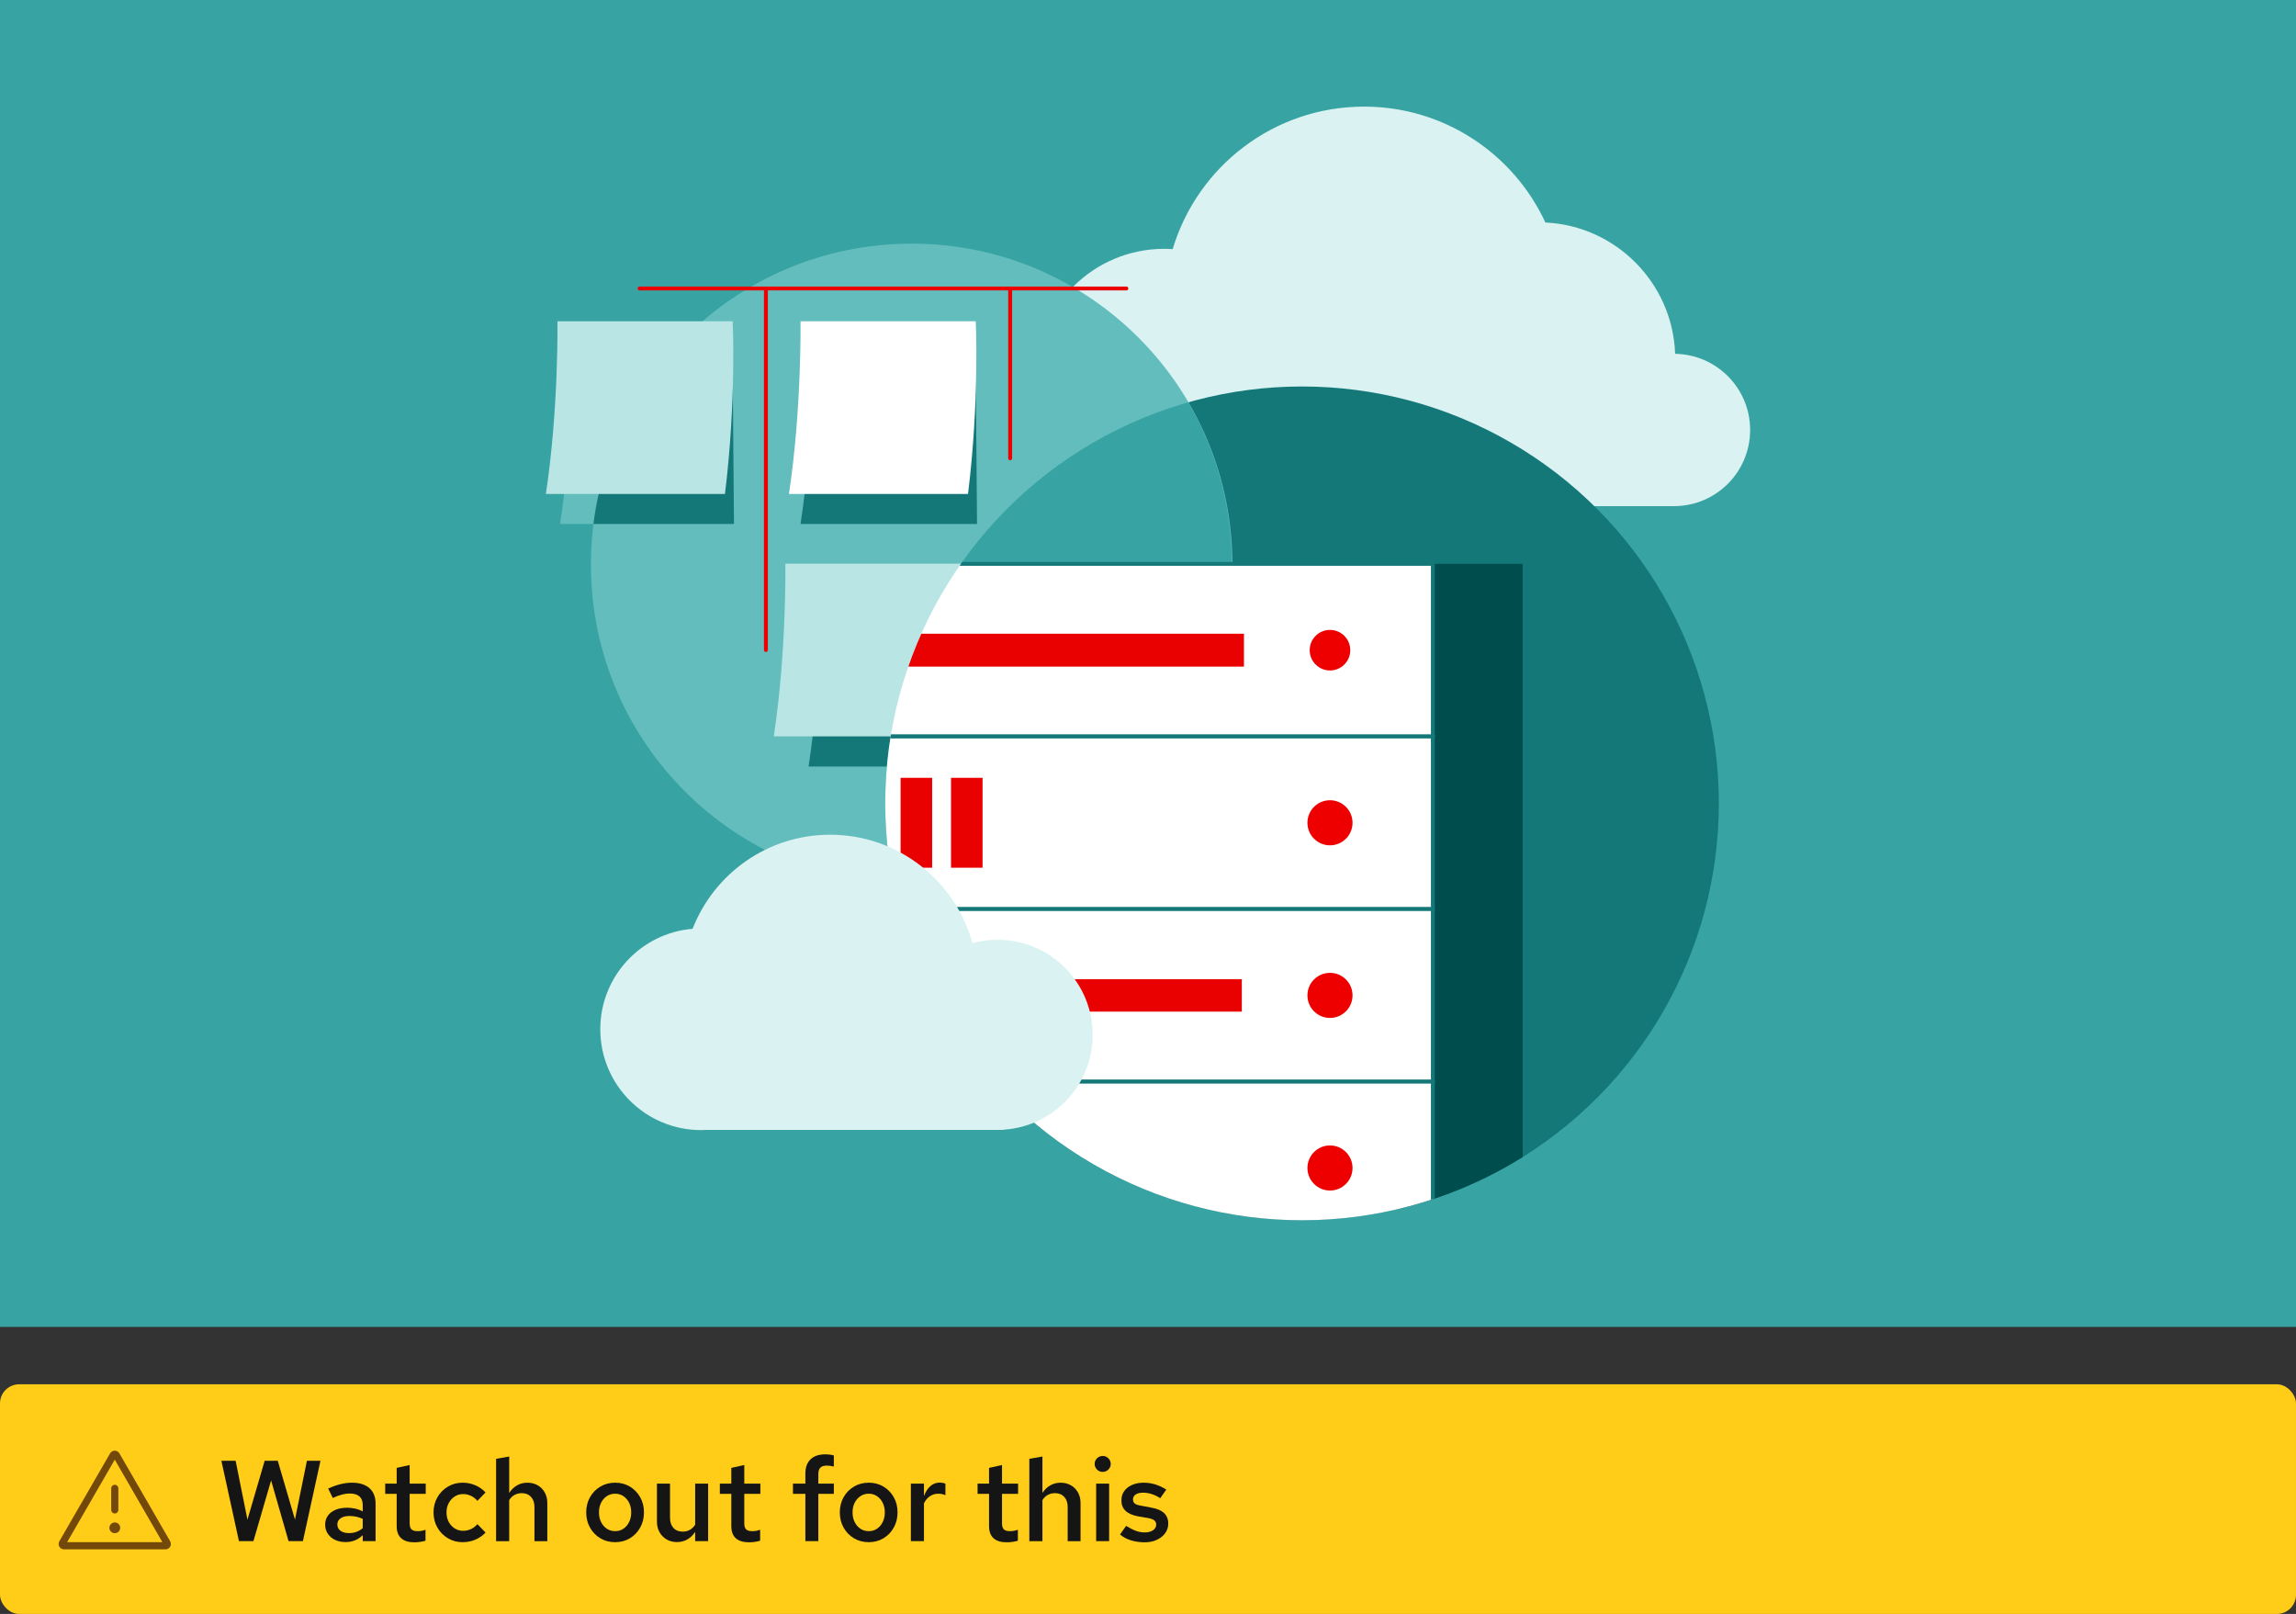 <?xml version="1.0" encoding="UTF-8"?>
<svg xmlns="http://www.w3.org/2000/svg" xmlns:xlink="http://www.w3.org/1999/xlink" viewBox="0 0 360 253">
  <rect x="0" y="0" width="360" height="253" fill="#333333" stroke="none"/>
  <defs>
    <style>
      .uuid-8a7fc479-f028-4886-b6e2-f134d865c498 {
        fill: none;
      }

      .uuid-36e971be-d15d-40d3-950a-4b5547ae2c84 {
        clip-path: url(#uuid-9ff76e33-be3a-47f2-bb02-06c0b1f83db7);
      }

      .uuid-adc45732-6176-4fa6-a14f-654af25b372c {
        fill: #151515;
      }

      .uuid-64c3434d-481c-4114-8ef4-02ae7a317309 {
        fill: #b9e5e5;
      }

      .uuid-7dd4a3d3-53d6-4d0c-805b-ed9d9a4fc784 {
        fill: #e90000;
      }

      .uuid-c119b50c-ec1e-42f1-9e69-1d733f09a0c7 {
        fill: #63bdbd;
      }

      .uuid-cae853a4-7fd0-4b06-8936-6f6e9246a37c {
        fill: #fff;
      }

      .uuid-b90aebf3-12c0-4ddc-9910-c94935944345 {
        fill: #ed0000;
      }

      .uuid-0dc0628d-aca5-4cca-be0e-4babc5d5f60c {
        fill: #37a3a3;
      }

      .uuid-26192fe6-6b37-4b03-ae1f-05b5bfa687e6 {
        clip-path: url(#uuid-a60d9f7e-99cf-48e7-9d3d-7fc8569ff54d);
      }

      .uuid-0e846755-8d27-4517-83bb-7847cb0b7a42 {
        fill: #daf2f2;
      }

      .uuid-679b96f8-30ae-45b3-ae1e-025553a44dbb {
        fill: #ffcc17;
      }

      .uuid-ed182ed3-4ad3-41ed-b43a-c9730a0c2fc7 {
        fill: #147878;
      }

      .uuid-2084934c-c819-4697-bb9a-7e6f91e9a196 {
        clip-path: url(#uuid-56ee56a4-acf7-457e-8e83-c1a11c05ba4d);
      }

      .uuid-a48bf05f-c42a-496b-b246-fd175fcf25fa {
        fill: #e00;
      }

      .uuid-551c851f-4577-4d51-9860-2a5b95a0b58b {
        fill: #004d4d;
      }

      .uuid-351959bf-7b8e-40af-8f51-667278e9ee10 {
        fill: #73480b;
      }
    </style>
    <clipPath id="uuid-a60d9f7e-99cf-48e7-9d3d-7fc8569ff54d">
      <circle class="uuid-8a7fc479-f028-4886-b6e2-f134d865c498" cx="142.942" cy="88.486" r="50.294"/>
    </clipPath>
    <clipPath id="uuid-9ff76e33-be3a-47f2-bb02-06c0b1f83db7">
      <circle class="uuid-8a7fc479-f028-4886-b6e2-f134d865c498" cx="204.153" cy="125.936" r="65.352"/>
    </clipPath>
    <clipPath id="uuid-56ee56a4-acf7-457e-8e83-c1a11c05ba4d">
      <circle class="uuid-8a7fc479-f028-4886-b6e2-f134d865c498" cx="204.153" cy="125.936" r="65.352"/>
    </clipPath>
  </defs>
  <g id="uuid-118e6040-4938-41eb-98b6-4b6ffe988f65" data-name="example-4">
    <g>
      <rect class="uuid-679b96f8-30ae-45b3-ae1e-025553a44dbb" x="0" y="217" width="360" height="36" rx="3" ry="3"/>
      <g id="uuid-3a08b0a8-3e83-4e91-861c-79827724e215" data-name="uuid-dd2975ba-b6b8-4d0c-8d0a-4ab2cdfa4747">
        <g id="uuid-e1e4fd48-0b48-4917-bdd9-893b3777b73a" data-name="uuid-84046642-f659-43a1-b358-4dbe24c538f8">
          <rect class="uuid-8a7fc479-f028-4886-b6e2-f134d865c498" x="8.999" y="226" width="18" height="18"/>
        </g>
        <g id="uuid-eefbe50c-7755-4e1e-b3d3-831fb1382369" data-name="uuid-8aaf38f7-e1bc-49d0-b865-29c4668814b9">
          <path class="uuid-351959bf-7b8e-40af-8f51-667278e9ee10" d="M26.68,241.609l-7.957-13.781c-.15-.26-.43-.422-.73-.422h-.001c-.005 0-.009-0-.014,0-.293.005-.565.164-.714.417-.001.002-.002.003-.003.005,0,0,0,0-0.0 0l-7.957,13.782c-.075.13-.113.276-.113.422s.038.292.113.422c.15.26.43.422.731.422h15.913c.3,0,.58-.162.731-.422.075-.13.113-.276.113-.422s-.038-.292-.113-.422h0ZM10.523,241.75l7.47-12.938,7.47,12.938h-14.939Z"/>
          <path class="uuid-351959bf-7b8e-40af-8f51-667278e9ee10" d="M17.436,233.313v3.375c0,.311.252.562.562.562s.562-.252.562-.562v-3.375c0-.311-.252-.562-.562-.562s-.562.252-.562.562Z"/>
          <circle class="uuid-351959bf-7b8e-40af-8f51-667278e9ee10" cx="17.999" cy="239.5" r=".844"/>
        </g>
      </g>
      <path class="uuid-adc45732-6176-4fa6-a14f-654af25b372c" d="M37.468,241.588l-2.755-12.6h2.232l1.853,9.233,2.701-9.233h2.052l2.7,9.216,1.872-9.216h2.124l-2.753,12.6h-2.25l-2.736-9.522-2.772,9.522h-2.268Z"/>
      <path class="uuid-adc45732-6176-4fa6-a14f-654af25b372c" d="M54.19,241.732c-.624,0-1.176-.114-1.656-.343-.481-.227-.859-.549-1.134-.963-.276-.413-.414-.89-.414-1.43,0-.552.143-1.023.432-1.414.287-.389.687-.693,1.197-.909s1.119-.324,1.827-.324c.421,0,.834.045,1.242.136.408.089.805.237,1.189.441v-1.008c0-.6-.174-1.05-.522-1.35s-.859-.45-1.53-.45c-.384,0-.788.056-1.214.171-.427.114-.904.291-1.431.531l-.72-1.476c1.32-.612,2.561-.918,3.725-.918,1.188,0,2.103.285,2.745.855s.963,1.377.963,2.421v5.886h-2.015v-.935c-.384.372-.799.644-1.243.819-.443.173-.924.261-1.439.261h-0ZM52.893,238.96c0,.421.166.753.496.999.329.246.782.368,1.359.368.408,0,.788-.065,1.143-.197s.682-.324.982-.576v-1.458c-.313-.144-.639-.255-.982-.333-.342-.078-.711-.118-1.106-.118-.589,0-1.051.121-1.386.36-.337.24-.505.559-.505.954h0Z"/>
      <path class="uuid-adc45732-6176-4fa6-a14f-654af25b372c" d="M64.971,241.768c-.912,0-1.602-.212-2.071-.639-.467-.426-.702-1.058-.702-1.899v-5.058h-1.799v-1.602h1.799v-2.466l2.034-.451v2.917h2.52v1.602h-2.52v4.626c0,.445.097.758.289.946.191.186.516.279.972.279.203,0,.393-.015.566-.045.174-.03.393-.087.658-.171v1.71c-.252.083-.54.147-.864.188-.324.043-.619.063-.883.063h0Z"/>
      <path class="uuid-adc45732-6176-4fa6-a14f-654af25b372c" d="M72.531,241.75c-.853,0-1.623-.207-2.313-.622-.691-.413-1.237-.972-1.639-1.674s-.603-1.49-.603-2.367.201-1.665.603-2.367.948-1.261,1.639-1.674c.689-.414,1.46-.622,2.313-.622.708,0,1.374.134,1.998.406.624.27,1.158.644,1.602,1.125l-1.278,1.313c-.3-.348-.642-.612-1.026-.792-.384-.179-.792-.27-1.224-.27-.48,0-.918.129-1.313.387-.397.259-.708.604-.937,1.036s-.342.918-.342,1.458c0,.552.113,1.043.342,1.476.229.432.54.773.937,1.026.396.251.834.378,1.313.378.432,0,.84-.087,1.224-.261s.726-.434,1.026-.783l1.278,1.315c-.445.48-.978.853-1.602,1.116s-1.289.396-1.998.396h0Z"/>
      <path class="uuid-adc45732-6176-4fa6-a14f-654af25b372c" d="M77.787,241.588v-12.906l2.052-.36v5.707c.337-.516.747-.912,1.234-1.188.486-.276,1.022-.414,1.611-.414.623,0,1.169.138,1.637.414s.834.65,1.099,1.125c.264.473.396,1.028.396,1.665v5.958h-2.017v-5.364c0-.66-.179-1.185-.54-1.576-.359-.389-.845-.584-1.458-.584-.396,0-.765.089-1.107.27-.342.179-.626.456-.855.828v6.426h-2.052Z"/>
      <path class="uuid-adc45732-6176-4fa6-a14f-654af25b372c" d="M96.451,241.75c-.864,0-1.637-.203-2.322-.612s-1.224-.967-1.62-1.675c-.397-.707-.594-1.499-.594-2.376,0-.888.197-1.683.594-2.386.396-.702.935-1.257,1.62-1.665.684-.407,1.458-.612,2.322-.612.865,0,1.636.205,2.314.612.677.408,1.214.963,1.611,1.665.396.703.594,1.492.594,2.368,0,.888-.198,1.686-.594,2.393-.397.708-.934,1.267-1.611,1.675-.678.408-1.449.612-2.314.612h0ZM96.451,240.022c.492,0,.928-.129,1.306-.387.378-.259.674-.609.89-1.053s.325-.942.325-1.494c0-.564-.109-1.065-.325-1.503s-.512-.786-.89-1.045c-.378-.257-.814-.387-1.306-.387s-.929.129-1.313.387c-.384.259-.684.607-.9,1.045s-.324.939-.324,1.503c0,.552.108,1.05.324,1.494s.516.795.9,1.053c.384.257.821.387,1.313.387Z"/>
      <path class="uuid-adc45732-6176-4fa6-a14f-654af25b372c" d="M106.137,241.732c-.613,0-1.153-.138-1.621-.414-.467-.276-.836-.654-1.106-1.134s-.406-1.032-.406-1.656v-5.958h2.052v5.364c0,.66.177,1.185.531,1.575.354.391.838.585,1.449.585.421,0,.792-.09,1.116-.27s.607-.45.846-.81v-6.444h2.034v9.018h-2.034v-1.458c-.348.527-.762.927-1.242,1.197s-1.021.406-1.62.406h-0Z"/>
      <path class="uuid-adc45732-6176-4fa6-a14f-654af25b372c" d="M117.44,241.768c-.912,0-1.602-.212-2.071-.639-.467-.426-.702-1.058-.702-1.899v-5.058h-1.799v-1.602h1.799v-2.466l2.034-.451v2.917h2.52v1.602h-2.52v4.626c0,.445.097.758.289.946.191.186.516.279.972.279.203,0,.393-.015.566-.045.174-.03.393-.087.658-.171v1.71c-.252.083-.54.147-.864.188-.324.043-.619.063-.883.063h0Z"/>
      <path class="uuid-adc45732-6176-4fa6-a14f-654af25b372c" d="M126.276,241.588v-7.415h-1.944v-1.602h1.944v-1.567c0-.959.267-1.704.801-2.231.534-.529,1.306-.792,2.313-.792.252,0,.498.015.738.045s.445.075.613.134v1.729c-.229-.048-.421-.084-.576-.108s-.33-.036-.522-.036c-.456,0-.792.105-1.008.315s-.324.537-.324.981v1.53h2.431v1.602h-2.431v7.415h-2.034Z"/>
      <path class="uuid-adc45732-6176-4fa6-a14f-654af25b372c" d="M136.213,241.75c-.864,0-1.637-.203-2.322-.612s-1.224-.967-1.62-1.675c-.397-.707-.594-1.499-.594-2.376,0-.888.197-1.683.594-2.386.396-.702.935-1.257,1.62-1.665.684-.407,1.458-.612,2.322-.612.865,0,1.636.205,2.314.612.677.408,1.214.963,1.611,1.665.396.703.594,1.492.594,2.368,0,.888-.198,1.686-.594,2.393-.397.708-.934,1.267-1.611,1.675-.678.408-1.449.612-2.314.612h0ZM136.213,240.022c.492,0,.928-.129,1.306-.387.378-.259.674-.609.89-1.053s.325-.942.325-1.494c0-.564-.109-1.065-.325-1.503s-.512-.786-.89-1.045c-.378-.257-.814-.387-1.306-.387s-.929.129-1.313.387c-.384.259-.684.607-.9,1.045s-.324.939-.324,1.503c0,.552.108,1.05.324,1.494s.516.795.9,1.053c.384.257.821.387,1.313.387Z"/>
      <path class="uuid-adc45732-6176-4fa6-a14f-654af25b372c" d="M142.819,241.588v-9.018h2.052v1.944c.265-.684.604-1.207,1.017-1.566.414-.36.898-.54,1.45-.54.191.011.353.026.486.044.132.019.27.064.413.136v1.8c-.168-.084-.348-.144-.54-.181-.192-.035-.384-.054-.576-.054-.492,0-.933.133-1.322.397-.391.264-.699.635-.928,1.115v5.923h-2.052Z"/>
      <path class="uuid-adc45732-6176-4fa6-a14f-654af25b372c" d="M157.85,241.768c-.912,0-1.602-.212-2.071-.639-.467-.426-.702-1.058-.702-1.899v-5.058h-1.799v-1.602h1.799v-2.466l2.034-.451v2.917h2.52v1.602h-2.52v4.626c0,.445.097.758.289.946.191.186.516.279.972.279.203,0,.393-.015.566-.045.174-.03.393-.087.658-.171v1.71c-.252.083-.54.147-.864.188-.324.043-.619.063-.883.063h0Z"/>
      <path class="uuid-adc45732-6176-4fa6-a14f-654af25b372c" d="M161.395,241.588v-12.906l2.052-.36v5.707c.337-.516.747-.912,1.234-1.188.486-.276,1.022-.414,1.611-.414.623,0,1.169.138,1.637.414s.834.65,1.099,1.125c.264.473.396,1.028.396,1.665v5.958h-2.017v-5.364c0-.66-.179-1.185-.54-1.576-.359-.389-.845-.584-1.458-.584-.396,0-.765.089-1.107.27-.342.179-.626.456-.855.828v6.426h-2.052Z"/>
      <path class="uuid-adc45732-6176-4fa6-a14f-654af25b372c" d="M172.879,230.734c-.337,0-.628-.122-.873-.368-.246-.246-.369-.544-.369-.891,0-.337.123-.626.369-.873.245-.246.549-.369.909-.369.335,0,.626.123.873.369s.369.542.369.89c0,.337-.123.628-.369.874s-.549.368-.909.368ZM171.87,241.588v-9.018h2.034v9.018h-2.034Z"/>
      <path class="uuid-adc45732-6176-4fa6-a14f-654af25b372c" d="M179.486,241.768c-.768,0-1.485-.102-2.152-.305-.665-.205-1.238-.51-1.719-.918l.954-1.351c.588.36,1.104.622,1.548.783s.894.242,1.35.242c.552,0,.993-.113,1.323-.342.33-.227.495-.522.495-.881,0-.276-.095-.496-.287-.658s-.516-.285-.972-.369l-1.585-.27c-.876-.167-1.529-.456-1.961-.864-.433-.408-.649-.954-.649-1.637,0-.552.144-1.036.432-1.449.289-.414.699-.738,1.234-.972.534-.235,1.143-.351,1.827-.351.623,0,1.229.09,1.818.27.588.179,1.163.45,1.728.81l-.954,1.35c-.456-.299-.909-.518-1.359-.657-.451-.138-.898-.207-1.341-.207-.481,0-.861.093-1.144.279-.281.187-.423.442-.423.766,0,.287.093.507.28.657.186.151.512.261.981.333l1.602.306c.912.156,1.583.441,2.015.855s.649.963.649,1.647c0,.551-.159,1.05-.477,1.493-.319.445-.756.796-1.315,1.053-.557.259-1.192.387-1.899.387h-0Z"/>
    </g>
  </g>
  <g id="uuid-5b6448e1-7cbd-4529-8000-4211fc4aaba1" data-name="Layer 44">
    <g>
      <rect class="uuid-0dc0628d-aca5-4cca-be0e-4babc5d5f60c" width="360" height="208"/>
      <path class="uuid-c119b50c-ec1e-42f1-9e69-1d733f09a0c7" d="M87.814,82.14h27.27l-.202-23.838h-25.25s.202,10.505-1.818,23.838Z"/>
      <path class="uuid-0e846755-8d27-4517-83bb-7847cb0b7a42" d="M274.411,67.403c0-6.534-5.248-11.839-11.759-11.938-.402-11.109-9.269-20.058-20.345-20.588-4.97-10.725-15.829-18.165-28.428-18.165-14.176,0-26.15,9.42-30.009,22.341-.436-.028-.874-.048-1.317-.048-11.14,0-20.17,9.031-20.17,20.17,0,11.108,8.98,20.117,20.077,20.168v.002h80.208v-.005c6.503-.107,11.743-5.409,11.743-11.938h0Z"/>
      <circle class="uuid-ed182ed3-4ad3-41ed-b43a-c9730a0c2fc7" cx="204.153" cy="125.936" r="65.352"/>
      <circle class="uuid-c119b50c-ec1e-42f1-9e69-1d733f09a0c7" cx="142.942" cy="88.486" r="50.294"/>
      <g class="uuid-26192fe6-6b37-4b03-ae1f-05b5bfa687e6">
        <path class="uuid-ed182ed3-4ad3-41ed-b43a-c9730a0c2fc7" d="M87.407,82.14h27.676l-.202-23.838h-25.656s.202,10.505-1.818,23.838Z"/>
      </g>
      <path class="uuid-ed182ed3-4ad3-41ed-b43a-c9730a0c2fc7" d="M126.781,120.166h17.373l-1.212-25.744h-14.343s.202,12.411-1.818,25.744Z"/>
      <g class="uuid-36e971be-d15d-40d3-950a-4b5547ae2c84">
        <circle class="uuid-0dc0628d-aca5-4cca-be0e-4babc5d5f60c" cx="142.942" cy="88.361" r="50.189"/>
      </g>
      <path class="uuid-64c3434d-481c-4114-8ef4-02ae7a317309" d="M121.326,115.432h29.292v-27.07h-27.474s.202,13.737-1.818,27.07h0Z"/>
      <g class="uuid-2084934c-c819-4697-bb9a-7e6f91e9a196">
        <g>
          <polygon class="uuid-551c851f-4577-4d51-9860-2a5b95a0b58b" points="219.539 88.392 219.539 115.432 219.539 115.449 219.539 141.142 219.539 142.488 219.539 169.574 219.539 169.691 219.539 196.631 238.749 196.631 238.749 88.392 219.539 88.392"/>
          <rect class="uuid-cae853a4-7fd0-4b06-8936-6f6e9246a37c" x="125.164" y="88.392" width="99.499" height="27.057"/>
          <path class="uuid-ed182ed3-4ad3-41ed-b43a-c9730a0c2fc7" d="M224.968,115.754h-100.109v-27.666h100.109v27.666ZM125.468,115.145h98.89v-26.448h-98.89s0,26.448,0,26.448Z"/>
          <circle class="uuid-a48bf05f-c42a-496b-b246-fd175fcf25fa" cx="208.534" cy="101.921" r="3.181"/>
          <rect class="uuid-cae853a4-7fd0-4b06-8936-6f6e9246a37c" x="125.164" y="115.449" width="99.499" height="27.057"/>
          <path class="uuid-ed182ed3-4ad3-41ed-b43a-c9730a0c2fc7" d="M224.968,142.811h-100.109v-27.666h100.109v27.666ZM125.468,142.202h98.89v-26.448h-98.89s0,26.448,0,26.448Z"/>
          <circle class="uuid-a48bf05f-c42a-496b-b246-fd175fcf25fa" cx="208.534" cy="128.978" r="3.535"/>
          <rect class="uuid-cae853a4-7fd0-4b06-8936-6f6e9246a37c" x="125.164" y="142.506" width="99.499" height="27.057"/>
          <path class="uuid-ed182ed3-4ad3-41ed-b43a-c9730a0c2fc7" d="M224.968,169.868h-100.109v-27.666h100.109v27.666ZM125.468,169.259h98.89v-26.448h-98.89s0,26.448,0,26.448Z"/>
          <circle class="uuid-a48bf05f-c42a-496b-b246-fd175fcf25fa" cx="208.534" cy="156.035" r="3.535"/>
          <rect class="uuid-cae853a4-7fd0-4b06-8936-6f6e9246a37c" x="125.164" y="169.563" width="99.499" height="27.057"/>
          <path class="uuid-ed182ed3-4ad3-41ed-b43a-c9730a0c2fc7" d="M224.968,196.925h-100.109v-27.666h100.109v27.666ZM125.468,196.315h98.89v-26.448h-98.89v26.448h0Z"/>
          <circle class="uuid-a48bf05f-c42a-496b-b246-fd175fcf25fa" cx="208.534" cy="183.092" r="3.535"/>
          <rect class="uuid-7dd4a3d3-53d6-4d0c-805b-ed9d9a4fc784" x="140.873" y="99.344" width="54.173" height="5.154"/>
          <rect class="uuid-7dd4a3d3-53d6-4d0c-805b-ed9d9a4fc784" x="141.207" y="121.928" width="4.948" height="14.099"/>
          <rect class="uuid-7dd4a3d3-53d6-4d0c-805b-ed9d9a4fc784" x="149.113" y="121.928" width="4.948" height="14.099"/>
          <rect class="uuid-7dd4a3d3-53d6-4d0c-805b-ed9d9a4fc784" x="141.207" y="153.49" width="53.504" height="5.09"/>
        </g>
      </g>
      <path class="uuid-64c3434d-481c-4114-8ef4-02ae7a317309" d="M85.589,77.433h28.08c1.818-14.747,1.212-27.07,1.212-27.07h-27.474s.202,13.737-1.818,27.07h0Z"/>
      <path class="uuid-ed182ed3-4ad3-41ed-b43a-c9730a0c2fc7" d="M125.518,82.14h27.676l-.202-23.838h-25.656s.202,10.505-1.818,23.838Z"/>
      <path class="uuid-cae853a4-7fd0-4b06-8936-6f6e9246a37c" d="M123.7,77.433h28.08c1.818-14.747,1.212-27.07,1.212-27.07h-27.474s.202,13.737-1.818,27.07h0Z"/>
      <path class="uuid-0e846755-8d27-4517-83bb-7847cb0b7a42" d="M171.328,162.218c0-8.229-6.671-14.9-14.9-14.9-1.369,0-2.694.188-3.953.534-2.687-9.801-11.658-17.003-22.311-17.003-9.818,0-18.207,6.117-21.566,14.746-8.106.678-14.475,7.468-14.475,15.749,0,8.731,7.078,15.809,15.809,15.809.344,0,.685-.015,1.023-.036h46.471l.001-.037c7.763-.515,13.901-6.97,13.901-14.863h0Z"/>
      <path class="uuid-b90aebf3-12c0-4ddc-9910-c94935944345" d="M176.611,45.527h-76.327c-.168,0-.305-.136-.305-.305s.136-.305.305-.305h76.327c.168,0,.305.136.305.305s-.136.305-.305.305Z"/>
      <path class="uuid-b90aebf3-12c0-4ddc-9910-c94935944345" d="M120.089,102.201c-.168,0-.305-.136-.305-.305v-56.674c0-.168.136-.305.305-.305s.305.136.305.305v56.674c0,.168-.136.305-.305.305Z"/>
      <path class="uuid-b90aebf3-12c0-4ddc-9910-c94935944345" d="M158.386,72.155c-.168,0-.305-.136-.305-.305v-26.628c0-.168.136-.305.305-.305s.305.136.305.305v26.628c0,.168-.136.305-.305.305Z"/>
    </g>
  </g>
</svg>